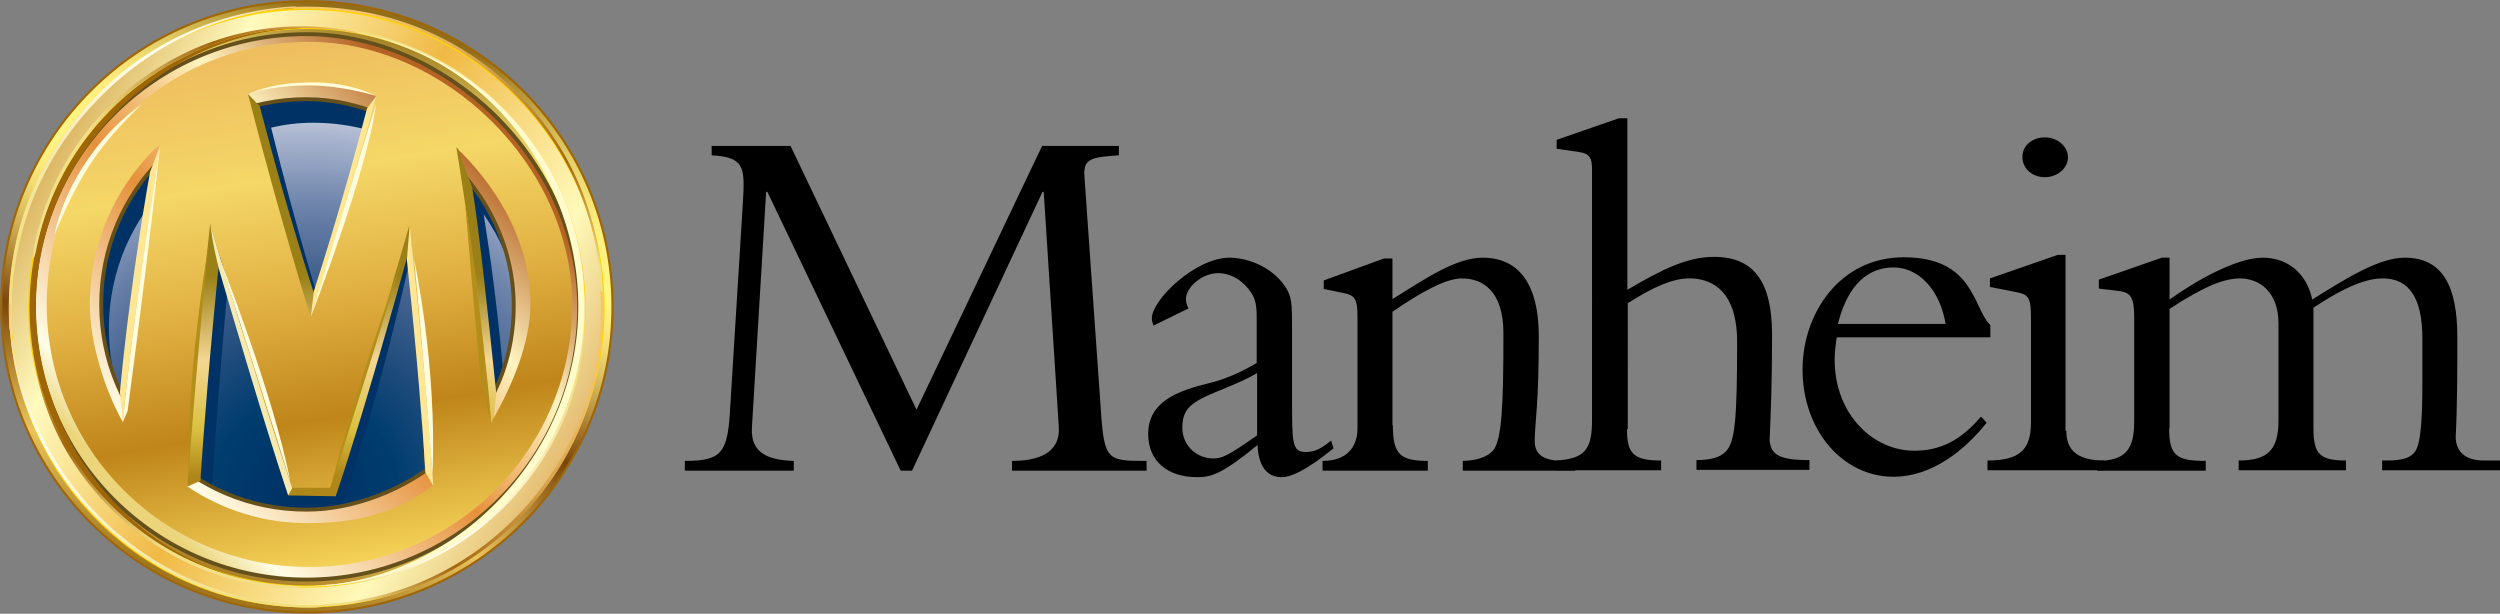<?xml version="1.0" encoding="utf-8"?>
<!-- Generator: Adobe Illustrator 22.1.0, SVG Export Plug-In . SVG Version: 6.00 Build 0)  -->
<svg version="1.1" id="Layer_1" xmlns="http://www.w3.org/2000/svg" xmlns:xlink="http://www.w3.org/1999/xlink" x="0px" y="0px"
	 viewBox="0 0 615.1 151" style="enable-background:new 0 0 615.1 151;" xml:space="preserve">
<rect x="0" y="0" width="615.1" height="151" fill="#808080" stroke="none"/>
<style type="text/css">
	.st0{fill:#6E420C;}
	.st1{fill:#FFFDE9;}
	.st2{fill:url(#SVGID_1_);}
	.st3{fill:url(#SVGID_2_);stroke:#FED301;stroke-width:0.507;}
	.st4{stroke:#F1E9B6;stroke-width:0.816;}
	.st5{fill:url(#SVGID_3_);stroke:#9E6606;stroke-width:0.528;}
	.st6{fill:#FFFCDB;}
	.st7{fill:url(#SVGID_4_);}
	.st8{fill:#003265;}
	.st9{fill:url(#SVGID_5_);stroke:#65501B;stroke-width:0.96;}
	.st10{fill:url(#SVGID_6_);}
	.st11{fill:url(#SVGID_7_);}
	.st12{fill:#FFE694;}
	.st13{fill:#F7EAB1;}
	.st14{fill:#FFFCD7;}
	.st15{fill:#B38F19;}
	.st16{fill:url(#SVGID_8_);stroke:#FED301;stroke-width:0.503;}
	.st17{fill:url(#SVGID_9_);}
	.st18{fill:url(#SVGID_10_);}
	.st19{fill:url(#SVGID_11_);}
	.st20{fill:url(#SVGID_12_);}
	.st21{fill:url(#SVGID_13_);}
	.st22{fill:url(#SVGID_14_);}
	.st23{fill:url(#SVGID_15_);}
	.st24{fill:#9E6606;}
	.st25{fill:#FFFBCA;}
	.st26{fill:url(#SVGID_16_);}
</style>
<g>
	<g>
		<path d="M221.6,115.8l-32.8-68.6h-0.3l-3.5,58c-0.4,6.6,4.5,8,10.3,8.2v2.4h-26.8v-2.4c9.4,0,10.6-2.1,11.2-13.8l3.1-50.1
			c0.5-8.5,0.3-10.8-7.7-11.3v-2.3h19.4l31,64.9l30.9-64.9h18.9v2.3c-6.3,0.5-8.8,0.6-8.5,5l4.1,58.3c0.8,11.9,1.8,11.9,11.2,11.9
			v2.4h-33.1v-2.4c6.1,0,12-1.7,11.5-8.5l-3.7-57.7h-0.3l-32.1,68.6H221.6z"/>
		<path d="M283.8,80.1c-0.3-0.8-0.4-1.2-0.4-1.8c0-4.5,10.7-14.9,19.1-14.9c3.9,0,9.9,1.8,13.5,6.8c1.9,2.7,1.9,4.4,1.9,11.1v17.3
			c0,10.3,0,12.6,3.3,12.6c1.4,0,3.1-0.1,6.3-2.8l0.6,1.9c-7,5.7-10.6,7.1-12.8,7.1c-5.3,0-5.8-5.8-5.9-7.9
			c-8.9,7.3-11.5,7.9-14.9,7.9c-7.5,0-12-4.2-12-10.6c0-7.9,7-10.6,15.2-12.6c2.7-0.6,7-2.2,11.5-4.9V79.1c0-3.6,0-5.7-2.2-8.2
			c-1.7-2.1-4.4-3.7-7.2-3.7c-4.2,0-8,3.6-8,6.3c0,0.8,0.1,1.3,0.6,2.4L283.8,80.1z M309.3,91.8c-2.4,1.4-4.5,2.3-7.6,3.6
			c-7.9,3.2-10.8,4.5-10.8,9.8c0,4.6,3.7,7.6,7.6,7.6c2.1,0,3.6-0.6,10.8-5.7V91.8z"/>
		<path d="M342.7,104.6c0,7.1,1.7,8.8,8.6,8.8v2.4h-25.9v-2.4c5.7,0,8.6-3.1,8.6-8.1v-27c0-4.8-0.5-5.7-3.9-6.3l-4.4-0.9v-2.1
			l14.8-5.4h2.1v10c8.6-5.4,15.8-10.2,22.2-10.2c8.8,0,13.8,6.4,13.8,19.3c0,17.1-0.9,20.5-1,25.5c-0.1,3.5,1.9,5.2,7.2,5.2h2.8v2.4
			h-27.7v-2.4c3.7-0.1,5.9-1,7.3-2.4c2.4-2.4,2.7-11.8,2.7-29c0-10.3-5-13.5-10.2-13.5c-4.1,0-10.4,3.6-17.1,8.2V104.6z"/>
		<path d="M400.3,105.6c0,6.1,1.7,7.7,8.4,7.7v2.4h-25.8v-2.4c7.1-0.4,8.8-2.8,8.8-9.9V41.7c0-2.8-0.5-3.9-3.2-4.3l-5.5-0.8v-2.2
			l15.3-5.3h2.1v42.2c8.5-5,14.7-8.1,21.3-8.1c9.9,0,14.3,6.2,14.3,19.2c0,11.7-0.3,18.9-0.6,25.9c0.3,3.5,2.2,4.9,9.8,4.9v2.4
			h-27.8v-2.4c3.3,0,5.8-0.6,7.2-2.1c2.3-2.3,2.8-7.9,2.8-27c0-13.8-7.5-15.6-11.7-15.6s-8.9,2.1-15.2,6.1V105.6z"/>
		<path d="M451.9,83.1c-0.3,1.9-0.5,3.7-0.5,5.4c0,13.4,9.4,22.4,19.6,22.4c6.4,0,11.5-2.6,16.4-8.4l1.4,1.5
			c-5.4,6.8-13.5,13.3-22.9,13.3c-12.6,0-22.4-11.5-22.4-26.4c0-13.7,9.1-27.6,24.9-27.6c17.4,0,17,12.5,21.3,16.7v3H451.9z
			 M478.7,79.7c-1.4-8.4-6.6-13.9-12.8-13.9c-4.2,0-10.7,1.9-13.7,13.9H478.7z"/>
		<path d="M508.4,106c0,4.5,2.4,7.3,9.3,7.3v2.4H489v-2.4c7.9,0,10.7-2.6,10.7-9.4V78.1c0-5-0.6-5.7-4-6.3l-6.1-1.2v-2.1l16.7-5.8
			h1.9V106z M503.1,33.8c3.1,0,5.7,2.2,5.7,4.9c0,2.7-2.6,4.9-5.7,4.9c-3.1,0-5.5-2.2-5.5-4.9C497.5,35.9,500,33.8,503.1,33.8z"/>
		<path d="M533.7,105.4c0,6.7,1.8,8,9,8v2.4H516v-2.4c7.5,0,9.1-3.4,9.1-9.9V78.2c0-5-0.8-6.2-3.7-6.6l-5-0.6v-2.2l15.5-5.4h1.9
			v10.3c9.3-6.6,17.8-10.3,22.9-10.3c6.3,0,10.9,4,12.2,10.3c8.6-5.4,16.5-10.3,22.8-10.3c9.3,0,12.9,7.1,12.9,19.4
			c0,8.2,0,16.9-0.4,24.7c0,2.7,1.5,5.8,6.8,5.8h4.1v2.4h-29v-2.4h1.2c3.7,0,5.4-0.6,6.6-1.8c1.9-1.9,2.1-9.4,2.1-18.3v-10
			c0-9.9-3.3-14.7-9.7-14.7c-4,0-9.1,1.9-17.1,7.2v29.6c0,6.4,1.5,8,8,8v2.4h-26.4v-2.4c7.2,0,9.8-2.6,9.8-9.9V79.6
			c0-8.1-5-11.1-9.5-11.1c-3.6,0-8.5,1.7-17.3,7.5V105.4z"/>
	</g>
	<g>
		<path class="st0" d="M5.1,76.3c0,39.1,31.7,70.9,70.9,70.9c39.1,0,70.9-31.7,70.9-70.9c0-39.1-31.7-70.9-70.9-70.9
			C36.9,5.4,5.1,37.1,5.1,76.3z"/>
		<path class="st1" d="M3.6,74.7c0,39.1,31.7,70.9,70.9,70.9c39.1,0,70.9-31.7,70.9-70.9c0-39.1-31.7-70.9-70.9-70.9
			C35.3,3.8,3.6,35.6,3.6,74.7z"/>
		<linearGradient id="SVGID_1_" gradientUnits="userSpaceOnUse" x1="23.404" y1="27.934" x2="125.668" y2="121.305">
			<stop  offset="0" style="stop-color:#FFEEA2"/>
			<stop  offset="0.354" style="stop-color:#EFB733"/>
			<stop  offset="0.503" style="stop-color:#F0BA2F"/>
			<stop  offset="0.63" style="stop-color:#F5C322"/>
			<stop  offset="0.73" style="stop-color:#FED301"/>
			<stop  offset="1" style="stop-color:#93540B"/>
		</linearGradient>
		<path class="st2" d="M4.6,75.5c0,39.2,31.7,70.9,70.9,70.9c39.1,0,70.9-31.7,70.9-70.9c0-39.1-31.7-70.9-70.9-70.9
			C36.3,4.6,4.6,36.4,4.6,75.5z"/>
		<linearGradient id="SVGID_2_" gradientUnits="userSpaceOnUse" x1="28.28" y1="4.149" x2="133.674" y2="163.406">
			<stop  offset="0" style="stop-color:#CB962F"/>
			<stop  offset="9.550600e-02" style="stop-color:#F2DF8A"/>
			<stop  offset="0.466" style="stop-color:#EDAD1F"/>
			<stop  offset="0.742" style="stop-color:#F6C76D"/>
			<stop  offset="1" style="stop-color:#CE8A2D"/>
		</linearGradient>
		<path class="st3" d="M7.8,75.5c0,37.4,30.3,67.7,67.7,67.7c37.4,0,67.7-30.3,67.7-67.7c0-37.4-30.3-67.7-67.7-67.7
			C38.1,7.8,7.8,38.1,7.8,75.5z"/>
		<path class="st4" d="M75.4,14.2c-33.9,0-61.3,27.5-61.3,61.3c0,33.9,27.5,61.4,61.3,61.4c33.9,0,61.3-27.5,61.3-61.4
			C136.7,41.6,109.3,14.2,75.4,14.2z M75.4,130c-30.1,0-54.5-24.4-54.5-54.5C20.9,45.4,45.3,21,75.4,21c27.9,0,54.5,25.5,54.5,54.4
			C129.9,105.6,105.5,130,75.4,130z"/>
		<linearGradient id="SVGID_3_" gradientUnits="userSpaceOnUse" x1="95.435" y1="5.895" x2="55.683" y2="144.631">
			<stop  offset="5.618000e-03" style="stop-color:#916E18"/>
			<stop  offset="4.020153e-02" style="stop-color:#AE8E30"/>
			<stop  offset="8.005217e-02" style="stop-color:#C9AE4A"/>
			<stop  offset="0.124" style="stop-color:#E0C962"/>
			<stop  offset="0.175" style="stop-color:#F2DF73"/>
			<stop  offset="0.236" style="stop-color:#FFEE7E"/>
			<stop  offset="0.343" style="stop-color:#FFF682"/>
			<stop  offset="0.388" style="stop-color:#FEEB7D"/>
			<stop  offset="0.435" style="stop-color:#EFD871"/>
			<stop  offset="0.483" style="stop-color:#DABD5F"/>
			<stop  offset="0.531" style="stop-color:#C09A46"/>
			<stop  offset="0.58" style="stop-color:#A1732B"/>
			<stop  offset="0.628" style="stop-color:#7F4B0F"/>
			<stop  offset="0.635" style="stop-color:#7A460B"/>
			<stop  offset="0.832" style="stop-color:#EAC35C"/>
			<stop  offset="1" style="stop-color:#A2761D"/>
		</linearGradient>
		<path class="st5" d="M75.5,0.3C33.9,0.3,0.3,33.9,0.3,75.5c0,41.5,33.7,75.2,75.2,75.2c41.5,0,75.2-33.7,75.2-75.2
			C150.7,33.9,117,0.3,75.5,0.3z M75.5,141.7c-36.6,0-66.2-29.6-66.2-66.2c0-36.6,29.6-66.2,66.2-66.2c36.6,0,66.2,29.6,66.2,66.2
			C141.7,112,112,141.7,75.5,141.7z"/>
		<g>
			<path class="st6" d="M114.6,37.7c9.7,9.7,17.2,22.7,17.2,37.6c0,9.6-5.9,19.9-10.4,27.8l0,0c4.4-7.8,9.1-18.5,9.1-28.1
				c0-14.9-7.5-27.8-17.2-37.6L114.6,37.7z"/>
			<path class="st6" d="M106.6,119.6c0,0-1.7,1-1.6,1.3c-8.6,5.8-17.8,8-28.9,8l0,0c14.8,1.4,24.8-3.9,27.4-5.8
				C106.1,121.1,106.6,119.6,106.6,119.6z"/>
			<g>
				<g>
					
						<radialGradient id="SVGID_4_" cx="450.091" cy="155.643" r="19.122" gradientTransform="matrix(4.856 0 0 4.856 -2110.412 -635.655)" gradientUnits="userSpaceOnUse">
						<stop  offset="0" style="stop-color:#003265"/>
						<stop  offset="0.104" style="stop-color:#003568"/>
						<stop  offset="0.242" style="stop-color:#003D6F"/>
						<stop  offset="0.4" style="stop-color:#1F4C7C"/>
						<stop  offset="0.572" style="stop-color:#43628F"/>
						<stop  offset="0.756" style="stop-color:#6F85AC"/>
						<stop  offset="0.947" style="stop-color:#AEB9D2"/>
						<stop  offset="1" style="stop-color:#C4CBDE"/>
					</radialGradient>
					<path class="st7" d="M75.4,125.4c-27.9,0-50.5-22.6-50.5-50.5c0-27.9,22.6-50.5,50.5-50.5c25.3,0,51,23.9,51,50.5
						C126.4,107.1,97.6,125.4,75.4,125.4z"/>
					<path class="st8" d="M124.2,62.1c-1.7-6.6-4.7-12.6-8.7-17.8c-5.9-7.7-14-13.7-23.3-17c-5.3-1.9-11-2.9-16.9-2.9
						c-3.6,0-7.1,0.4-10.5,1.1c-8,1.7-15.3,5.3-21.4,10.3c-11.3,9.3-18.5,23.3-18.5,39.1c0,6.6,1.3,12.8,3.5,18.6
						c-1.1-4.1-1.6-8.4-1.6-12.8c0-14.1,5.8-26.9,15.2-36.1c-2.2,13.8-5.5,36.9-7.3,60.1c4.6,6.2,10.6,11.4,17.5,15v0.2
						c0.6-10.4,2.1-32.3,4.9-60.1c0,0,7.9,38.8,16,64.2h11.2c10.4-30.7,17.3-63.5,17.3-63.5c2.4,23.8,2.9,43.7,3.7,55.3
						c6.8-5.3,15.2-16.4,18.5-24.5c-1.6-17.1-3-27.1-4.8-38.6C121.4,56.3,122.4,58,124.2,62.1z M79.2,76.4c0,0-5.9-18.5-12.5-45
						c3.5-0.8,6.7-1.2,10.5-1.2c4.8,0,9.4,0.7,13.8,1.9C84.6,58.3,79.2,76.4,79.2,76.4z"/>
					<linearGradient id="SVGID_5_" gradientUnits="userSpaceOnUse" x1="31.603" y1="120.508" x2="114.684" y2="35.08">
						<stop  offset="0" style="stop-color:#EBD47A"/>
						<stop  offset="9.550600e-02" style="stop-color:#FFFDE7"/>
						<stop  offset="0.466" style="stop-color:#E6903B"/>
						<stop  offset="0.742" style="stop-color:#FFF4C1"/>
						<stop  offset="1" style="stop-color:#B56324"/>
					</linearGradient>
					<path class="st9" d="M75.4,8.4c-37.1,0-67.1,30-67.1,67.1c0,37.1,30.1,67.1,67.1,67.1c37,0,67.1-30,67.1-67.1
						C142.5,39.8,109.8,8.4,75.4,8.4z M75.4,125.4c-28,0-50.5-22.5-50.5-50.5c0-28,22.5-50.5,50.5-50.5c25.3,0,50.8,22.2,51,50.5
						C126.6,107.2,97.7,125.4,75.4,125.4z"/>
					<linearGradient id="SVGID_6_" gradientUnits="userSpaceOnUse" x1="76.227" y1="117.176" x2="76.227" y2="67.885">
						<stop  offset="0" style="stop-color:#AF8718"/>
						<stop  offset="0.242" style="stop-color:#DBC142"/>
						<stop  offset="0.579" style="stop-color:#F4D793"/>
						<stop  offset="1" style="stop-color:#9A8016"/>
					</linearGradient>
					<path class="st10" d="M82.6,122.1c8-23.6,18.6-62.6,18.6-62.6c4.3,39.3,5.7,66.7,5.7,66.7l14.6-23.2c0.2-3.4,0.6-6.3,0.6-6.3
						c-1.7-16.2-4.1-39.5-5.9-50.5c0,0-2.6-7-3.4-9.1c-1.3-4.1,0.9-6.2,0.9-6.2L93.8,19.6c-8,32.2-15.6,55.4-15.6,55.4
						s-6.9-20.3-14.3-48.9L61,23.1l-20.2,7.3c0,0-7.6,37.8-10.4,75.7l15.7,13.6l3.2-1.4c0.7-10.6,2.3-32.2,5.2-59.5
						c0,0,8.4,39.4,16.5,63.1L82.6,122.1z"/>
					<linearGradient id="SVGID_7_" gradientUnits="userSpaceOnUse" x1="64.319" y1="5.296" x2="89.746" y2="156.418">
						<stop  offset="5.618000e-02" style="stop-color:#EFBF5F"/>
						<stop  offset="0.253" style="stop-color:#F4D767"/>
						<stop  offset="0.466" style="stop-color:#DFAD3F"/>
						<stop  offset="0.646" style="stop-color:#BF851A"/>
						<stop  offset="0.888" style="stop-color:#F6D459"/>
						<stop  offset="1" style="stop-color:#C28031"/>
					</linearGradient>
					<path class="st11" d="M76.1,10.3c-35.7,0-64.6,28.9-64.6,64.6c0,35.7,28.9,64.6,64.6,64.6c35.7,0,64.7-28.9,64.7-64.6
						C140.7,40.5,109.2,10.3,76.1,10.3z M130.5,74.9c0,9.6-4.7,20.3-9.1,28.1c0-0.4-0.5,1.4-0.5,1c-2.1-24.9-6.5-55.1-8.6-67.6
						c-0.1-0.7,1.1,1.5,1,0.9C123,47.1,130.5,60,130.5,74.9z M91.1,23.1l1.4,0.5c-8.8,28.7-16.1,54.3-16.1,54.3S68.7,53.2,61,23.1
						c4.8-1.4,9.8-2.1,15.1-2.1C81.3,21,86.4,21.7,91.1,23.1z M37.9,36.8l1.5-1.1c-2.2,12.8-7,42.7-9.2,68.1
						c-4.4-7.8-8.1-19.4-8.1-29C22.1,60,28.2,46.6,37.9,36.8z M46.1,119.7c0.6-9.5,2.4-35.2,5.6-64.7c0,0,12.2,41.4,20.2,65h9.3
						c10.3-32.2,19.5-64.5,19.5-64.5c3,27.2,3.2,50,3.9,60.6c0,0.5,1.9,3.3,1.9,3.3s-1.7,1-1.6,1.3c-8.6,5.8-17.8,8-28.9,8
						C65,128.8,54.7,125.5,46.1,119.7z"/>
					<path class="st12" d="M30.2,103.9c2.7-27.6,7.7-57.8,9.2-68.1l-2.5,6.6c-2.2,12.4-5.4,32.8-7.4,54.1L30.2,103.9z"/>
					<path class="st13" d="M51.7,55.1c0,0,12.2,41.4,20.2,65l-1,1.8C65.2,104.8,57.6,79,53.8,66c-0.8-3.3-1.4-6.4-1.4-6.4L51.7,55.1
						z"/>
					<path class="st12" d="M76.5,77.9c0,0,8-24.7,16.1-54.3l-2.3,3.1c-5.6,21.5-10.9,38.2-13.1,45L76.5,77.9z"/>
					<path class="st12" d="M100.8,55.6c3.2,29.5,5.2,54.4,5.8,63.9l-1.9-3.3c-0.7-10.5-2.1-29.1-4.6-52.3L100.8,55.6z"/>
				</g>
				<path class="st14" d="M92.6,23.6c-3.5-1.7-9.3-3.6-17.2-3.3c-5.2,0.2-8.8,0.6-14.4,2.8l0,0c4.8-1.4,9.8-2.1,15.1-2.1
					C81.3,21,87.8,22.2,92.6,23.6L92.6,23.6z"/>
				<path class="st6" d="M31.4,101.1l-1.2,2.8c2.7-27.6,7.7-57.8,9.2-68.1C39.4,35.8,37.1,58.2,31.4,101.1z"/>
				<path class="st6" d="M54.1,63.7l17.3,54.7C67.5,97.6,54.1,63.7,54.1,63.7z"/>
				<path class="st6" d="M101.9,63.8c2.1,22,4.5,52.8,4.5,52.8C107.6,90.1,101.9,63.8,101.9,63.8z"/>
				<path class="st6" d="M13.4,57.8C13.4,57.8,13.7,58,13.4,57.8c6.8-16.4,11.9-22.8,21.5-32.2l-2.7,2.1C18.3,39,14,54,13.4,57.8
					C12.8,61.6,13.4,57.8,13.4,57.8z"/>
				<path class="st6" d="M92.5,25.6c-1.9,16-16,52.3-16,52.3L92.5,25.6z"/>
				<path class="st15" d="M46.4,116.8c1.3-19.8,4.8-56,4.8-56C45.5,96.3,46.4,116.8,46.4,116.8z"/>
				<path class="st15" d="M120.5,103c-3.1-38.5-6-52.3-6-52.3s3.2,38.1,3.8,42.2C119,97.1,120.5,103,120.5,103z"/>
				<path class="st15" d="M81.3,120.1C85.4,107.8,98.9,64,98.9,64C87,96.9,81.3,120.1,81.3,120.1z"/>
			</g>
		</g>
		<linearGradient id="SVGID_8_" gradientUnits="userSpaceOnUse" x1="3.794" y1="35.145" x2="154.875" y2="120.424">
			<stop  offset="0" style="stop-color:#D09F43"/>
			<stop  offset="0.208" style="stop-color:#FFFABE"/>
			<stop  offset="0.466" style="stop-color:#F0B944"/>
			<stop  offset="0.742" style="stop-color:#FFF9BA"/>
			<stop  offset="1" style="stop-color:#D39542"/>
		</linearGradient>
		<path class="st16" d="M75.5,2.2c-40.3,0-73,32.9-73,73.5c0,40.6,32.7,73.5,73,73.5c40.3,0,73-32.9,73-73.5
			C148.5,35.1,115.8,2.2,75.5,2.2z M75.5,144.3c-37.7,0-68.3-30.8-68.3-68.7c0-37.9,30.6-68.7,68.3-68.7c37.7,0,68.3,30.8,68.3,68.7
			C143.8,113.6,113.2,144.3,75.5,144.3z"/>
		<linearGradient id="SVGID_9_" gradientUnits="userSpaceOnUse" x1="2.342" y1="42.228" x2="72.992" y2="42.228">
			<stop  offset="0" style="stop-color:#F3DF80"/>
			<stop  offset="1.834773e-02" style="stop-color:#F3E086"/>
			<stop  offset="0.133" style="stop-color:#F7E9A9"/>
			<stop  offset="0.243" style="stop-color:#FAF0C5"/>
			<stop  offset="0.348" style="stop-color:#FDF7DA"/>
			<stop  offset="0.444" style="stop-color:#FFFCE8"/>
			<stop  offset="0.522" style="stop-color:#FFFDED"/>
			<stop  offset="0.587" style="stop-color:#FFFAE7"/>
			<stop  offset="0.668" style="stop-color:#FEF3D8"/>
			<stop  offset="0.758" style="stop-color:#FCEAC2"/>
			<stop  offset="0.855" style="stop-color:#FADDA3"/>
			<stop  offset="0.956" style="stop-color:#F7CE7F"/>
			<stop  offset="1" style="stop-color:#F6C76D"/>
		</linearGradient>
		<path class="st17" d="M71.8,1.6c-19.8,1.3-38,10.2-51.1,25.2C7.5,41.9,1.1,60.6,2.3,80.6c0,0.2,0.3,2.3,0.6,2.3
			c0.2,0,0.1-1.4,0.1-1.7C1.8,61.4,8.3,42.3,21.3,27.5C34.3,12.6,52.2,3.2,71.8,2C72,2,73,2,73,1.8C73,1.5,72,1.6,71.8,1.6z"/>
		
			<linearGradient id="SVGID_10_" gradientUnits="userSpaceOnUse" x1="197.43" y1="-161.968" x2="261.306" y2="-161.968" gradientTransform="matrix(-1 0 0 -1 341.257 -54.58)">
			<stop  offset="0" style="stop-color:#F3DF80"/>
			<stop  offset="1.834773e-02" style="stop-color:#F3E086"/>
			<stop  offset="0.133" style="stop-color:#F7E9A9"/>
			<stop  offset="0.243" style="stop-color:#FAF0C5"/>
			<stop  offset="0.348" style="stop-color:#FDF7DA"/>
			<stop  offset="0.444" style="stop-color:#FFFCE8"/>
			<stop  offset="0.522" style="stop-color:#FFFDED"/>
			<stop  offset="0.587" style="stop-color:#FFFAE7"/>
			<stop  offset="0.668" style="stop-color:#FEF3D8"/>
			<stop  offset="0.758" style="stop-color:#FCEAC2"/>
			<stop  offset="0.855" style="stop-color:#FADDA3"/>
			<stop  offset="0.956" style="stop-color:#F7CE7F"/>
			<stop  offset="1" style="stop-color:#F6C76D"/>
		</linearGradient>
		<path class="st18" d="M81.1,144.1c17.9-1.1,34.3-9.2,46.2-22.8c11.9-13.6,17.7-30.5,16.5-48.5c0-0.2-0.3-2.1-0.5-2.1
			c-0.2,0-0.1,1.3-0.1,1.5c1.1,17.9-4.8,35.1-16.5,48.6c-11.7,13.4-27.9,21.9-45.6,23c-0.2,0-1.1,0-1.1,0.2
			C80,144.2,80.9,144.1,81.1,144.1z"/>
		<linearGradient id="SVGID_11_" gradientUnits="userSpaceOnUse" x1="79.703" y1="110.145" x2="148.236" y2="110.145">
			<stop  offset="9.550600e-02" style="stop-color:#F2DF8A"/>
			<stop  offset="0.466" style="stop-color:#A26611"/>
			<stop  offset="1" style="stop-color:#F6C76D"/>
		</linearGradient>
		<path class="st19" d="M148,71.1c-0.2,0-0.3,0.6-0.3,0.8c1.2,19.3-5.2,37.8-17.9,52.3c-12.8,14.5-30.2,23.2-49.5,24.4
			c-0.2,0-0.6,0.1-0.6,0.4c0,0.2,0.3,0.2,0.5,0.2c19.5-1.2,37.3-9.8,50.2-24.4c12.9-14.6,19.1-33.6,17.8-53.1
			C148.2,71.4,148.2,71.1,148,71.1z"/>
		
			<linearGradient id="SVGID_12_" gradientUnits="userSpaceOnUse" x1="248.731" y1="-186.871" x2="319.391" y2="-186.871" gradientTransform="matrix(5.220000e-02 -0.999 0.999 5.220000e-02 212.742 405.549)">
			<stop  offset="0" style="stop-color:#F3DF80"/>
			<stop  offset="1.834773e-02" style="stop-color:#F3E086"/>
			<stop  offset="0.133" style="stop-color:#F7E9A9"/>
			<stop  offset="0.243" style="stop-color:#FAF0C5"/>
			<stop  offset="0.348" style="stop-color:#FDF7DA"/>
			<stop  offset="0.444" style="stop-color:#FFFCE8"/>
			<stop  offset="0.522" style="stop-color:#FFFDED"/>
			<stop  offset="0.587" style="stop-color:#FFFAE7"/>
			<stop  offset="0.668" style="stop-color:#FEF3D8"/>
			<stop  offset="0.758" style="stop-color:#FCEAC2"/>
			<stop  offset="0.855" style="stop-color:#FADDA3"/>
			<stop  offset="0.956" style="stop-color:#F7CE7F"/>
			<stop  offset="1" style="stop-color:#F6C76D"/>
		</linearGradient>
		<path class="st20" d="M2.2,76c0.2,19.9,8.2,38.5,22.5,52.4c14.3,13.9,32.6,21.3,52.7,21.1c0.2,0,2.3-0.2,2.3-0.4
			c0-0.2-1.4-0.2-1.7-0.2c-19.8,0.2-38.5-7.3-52.7-21C11.2,114,2.8,95.6,2.6,76c0-0.2,0.1-1.3-0.2-1.3C2.2,74.7,2.2,75.7,2.2,76z"/>
		
			<linearGradient id="SVGID_13_" gradientUnits="userSpaceOnUse" x1="-21.157" y1="43.818" x2="37.374" y2="43.818" gradientTransform="matrix(-0.181 0.983 -0.983 -0.181 156.978 41.947)">
			<stop  offset="0" style="stop-color:#F3DF80"/>
			<stop  offset="1.834773e-02" style="stop-color:#F3E086"/>
			<stop  offset="0.133" style="stop-color:#F7E9A9"/>
			<stop  offset="0.243" style="stop-color:#FAF0C5"/>
			<stop  offset="0.348" style="stop-color:#FDF7DA"/>
			<stop  offset="0.444" style="stop-color:#FFFCE8"/>
			<stop  offset="0.522" style="stop-color:#FFFDED"/>
			<stop  offset="0.587" style="stop-color:#FFFAE7"/>
			<stop  offset="0.668" style="stop-color:#FEF3D8"/>
			<stop  offset="0.758" style="stop-color:#FCEAC2"/>
			<stop  offset="0.855" style="stop-color:#FADDA3"/>
			<stop  offset="0.956" style="stop-color:#F7CE7F"/>
			<stop  offset="1" style="stop-color:#F6C76D"/>
		</linearGradient>
		<path class="st21" d="M143.8,75.6c0.3-15.6-4.9-30.8-15-43.4C117.4,18,101.5,9.1,83.2,6.8c-0.2,0-2.1-0.1-2.1,0.1
			c0,0.2,1.3,0.4,1.5,0.4c18.1,2.3,34.3,11.3,45.7,25.4c10.1,12.5,15.6,27.8,15.2,43.5C143.4,78.2,143.8,77.8,143.8,75.6z"/>
		
			<linearGradient id="SVGID_14_" gradientUnits="userSpaceOnUse" x1="-38.77" y1="-386.101" x2="23.298" y2="-386.101" gradientTransform="matrix(0.105 -0.994 0.994 0.105 425.63 143.246)">
			<stop  offset="9.550600e-02" style="stop-color:#F2DF8A"/>
			<stop  offset="0.466" style="stop-color:#A26611"/>
			<stop  offset="1" style="stop-color:#F6C76D"/>
		</linearGradient>
		<path class="st22" d="M7.8,75.5c-0.8,17.9,5.3,34.4,17.6,47.7c12.3,13.2,28.4,20.8,46.5,21.6c0.2,0,2.1-0.1,2.1-0.3
			c0-0.2-1.3-0.2-1.5-0.3c-17.9-0.8-34.4-8.4-46.5-21.5C13.8,109.5,7,93.2,7.8,75.5C7.8,75.3,7.8,75.3,7.8,75.5z"/>
		
			<linearGradient id="SVGID_15_" gradientUnits="userSpaceOnUse" x1="337.016" y1="-99.709" x2="405.542" y2="-99.709" gradientTransform="matrix(2.280000e-02 -1 1 2.280000e-02 201.419 410.255)">
			<stop  offset="9.550600e-02" style="stop-color:#F2DF8A"/>
			<stop  offset="0.466" style="stop-color:#A26611"/>
			<stop  offset="1" style="stop-color:#F6C76D"/>
		</linearGradient>
		<path class="st23" d="M71.9,1.9c0,0.2,0.6,0.3,0.8,0.3c19.3-0.8,37.7,6,51.9,19.1c14.2,13.1,22.5,30.8,23.2,50
			c0,0.2,0.1,0.6,0.3,0.6c0.2,0,0.3-0.3,0.2-0.5c-0.8-19.5-8.9-37.5-23.3-50.7C110.9,7.5,92,0.9,72.5,1.7
			C72.3,1.7,71.9,1.7,71.9,1.9z"/>
		<path class="st24" d="M65.1,143.4c-36.1-5.6-61-42-55.5-78.2C15.2,29.1,49.9,2,86,7.6c-37.3-5.7-72.1,20-77.9,57.5
			C2.3,102.6,27.8,137.7,65.1,143.4z"/>
		<path class="st25" d="M143,86c5.8-37.5-19.8-72.6-57-78.3c36.1,5.6,61.1,41.8,55.5,77.9c-5.6,36.1-40.3,63.5-76.4,57.9
			C102.4,149.3,137.3,123.5,143,86z"/>
		
			<linearGradient id="SVGID_16_" gradientUnits="userSpaceOnUse" x1="-278.428" y1="-148.023" x2="-214.542" y2="-148.023" gradientTransform="matrix(0.969 0.247 -0.247 0.969 250.135 239.888)">
			<stop  offset="9.550600e-02" style="stop-color:#F2DF8A"/>
			<stop  offset="0.466" style="stop-color:#A26611"/>
			<stop  offset="1" style="stop-color:#F6C76D"/>
		</linearGradient>
		<path class="st26" d="M86.8,7.7C69.1,4.3,51.2,8.1,36.3,18.4c-14.9,10.2-24.6,25.1-28,42.9c0,0.2-0.2,2.1,0,2.1
			c0.2,0,0.4-1.2,0.5-1.4c3.3-17.6,13.3-32.9,28-43C51.5,8.9,69.2,4.7,86.7,8c0.2,0,1.1,0.3,1.1,0.1C87.9,7.8,87,7.7,86.8,7.7z"/>
	</g>
</g>
</svg>
